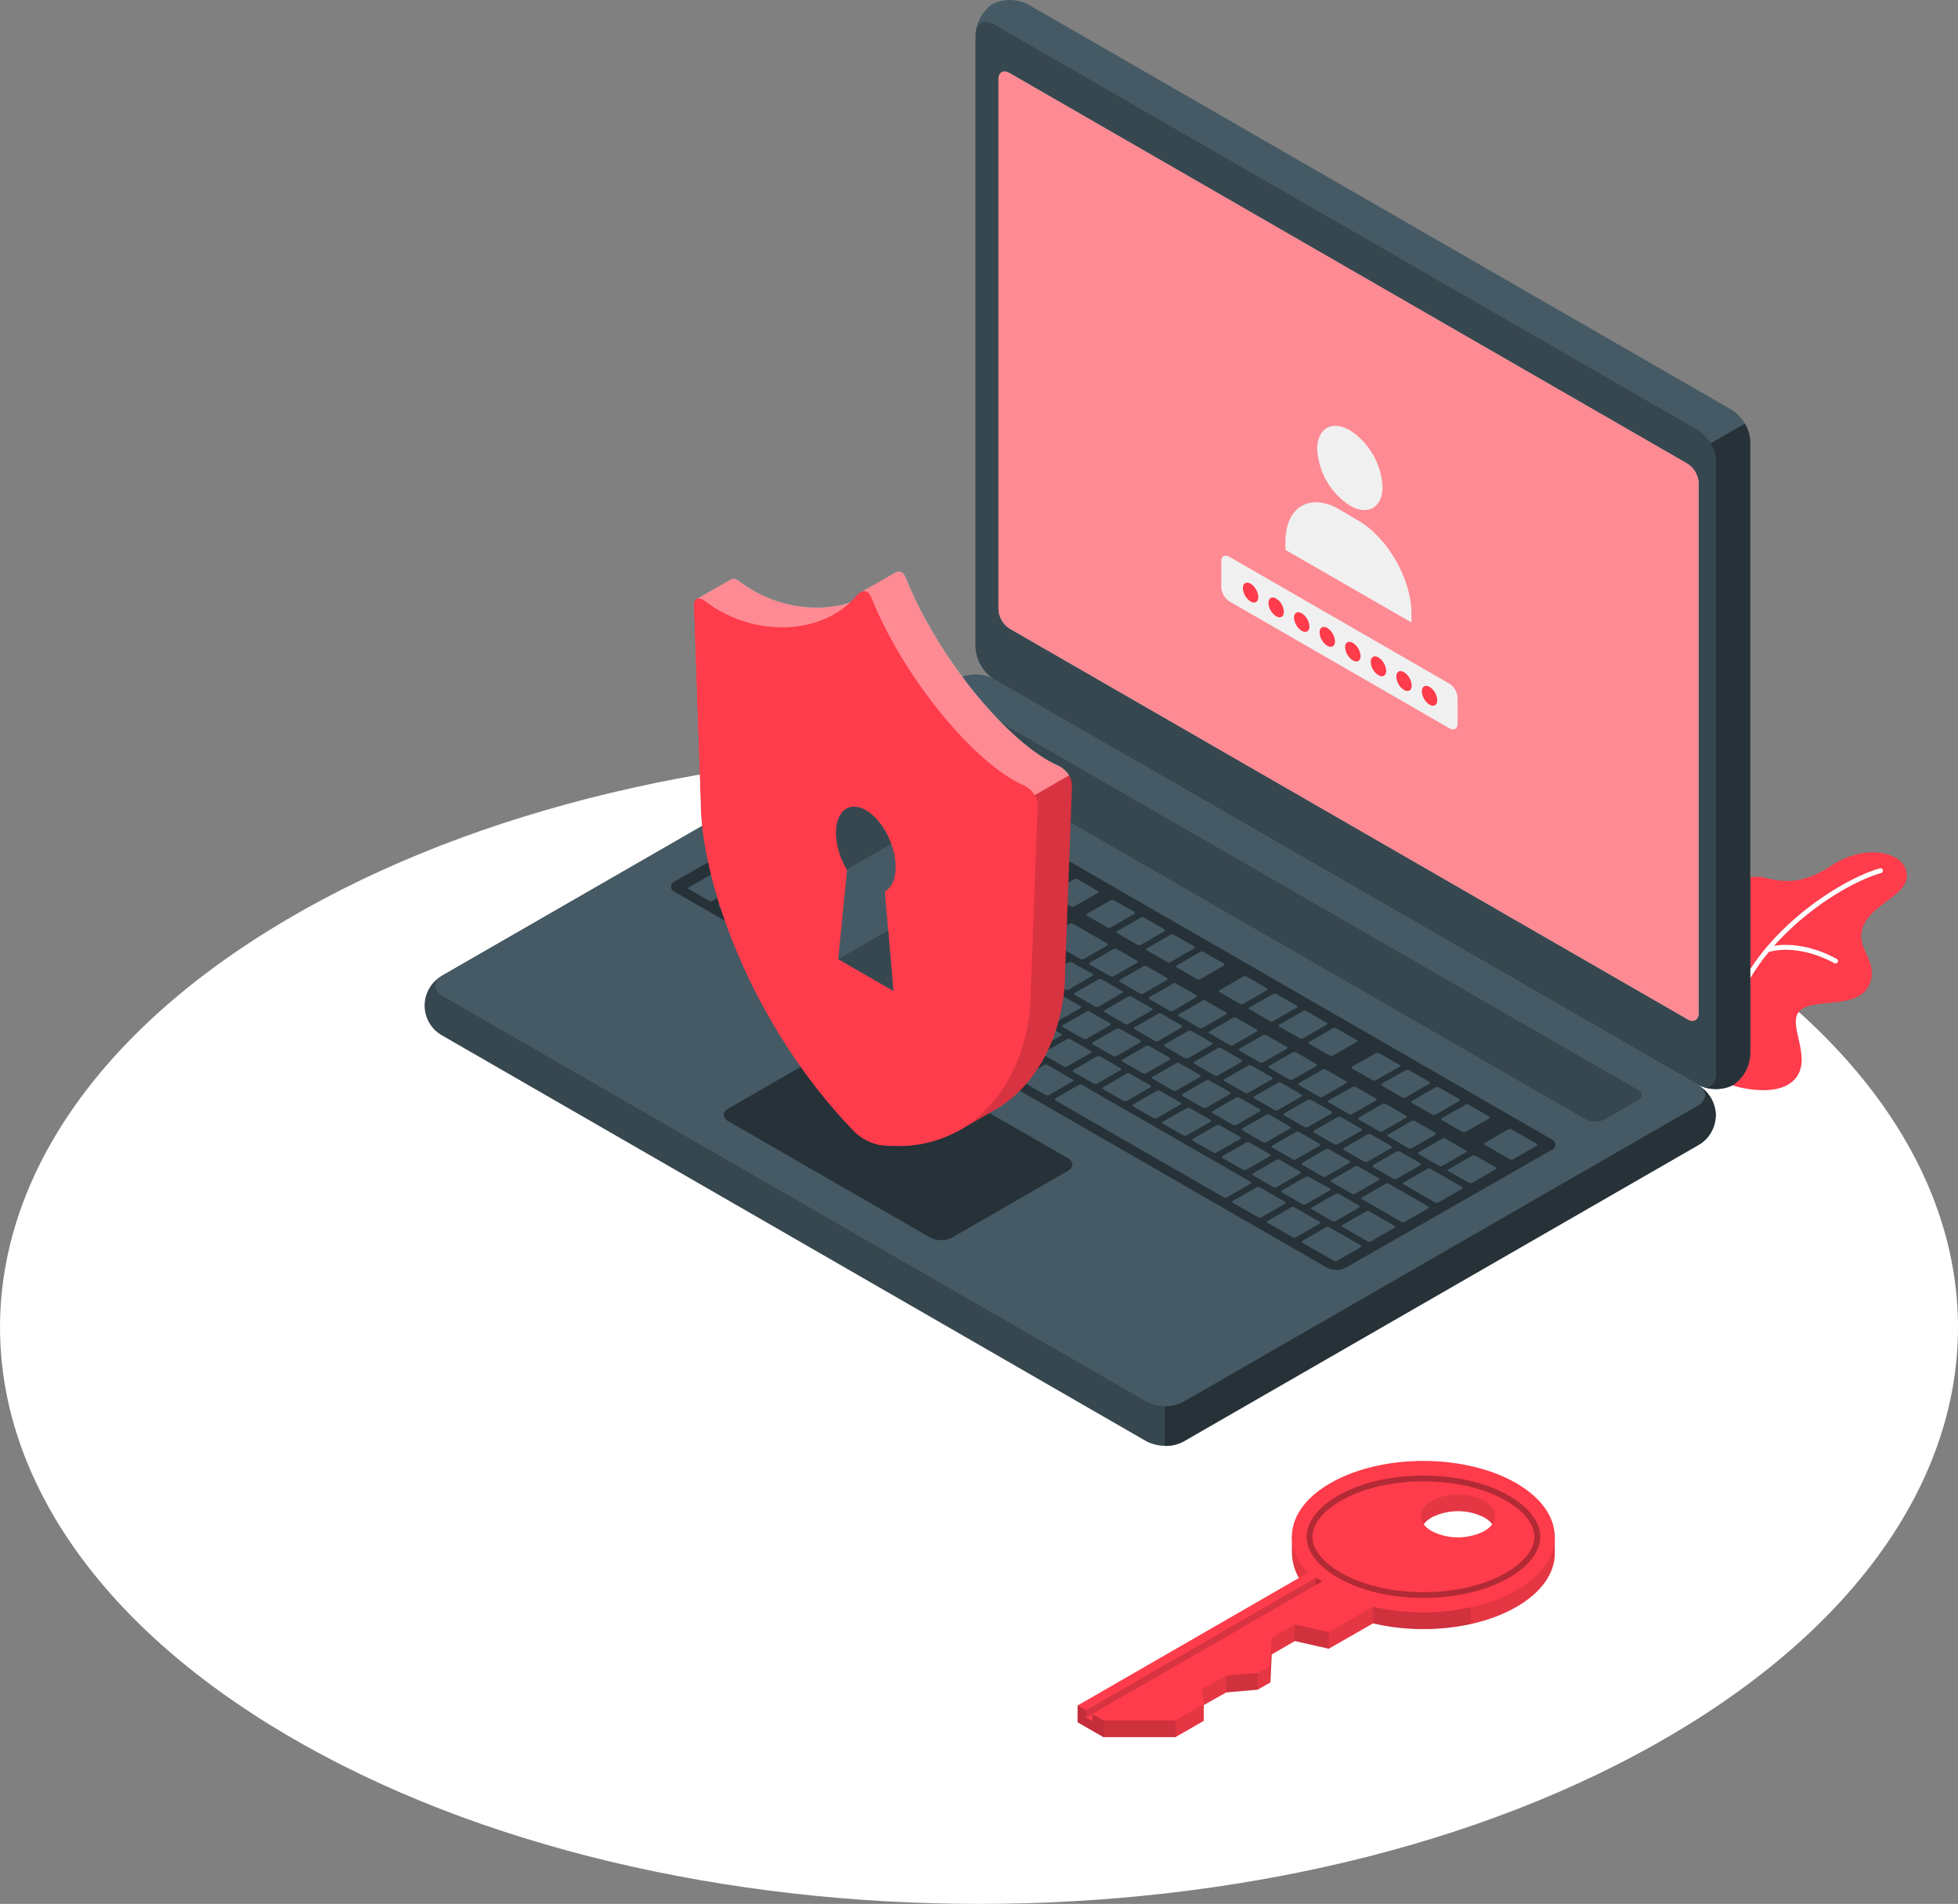 <svg width="217" height="211" viewBox="0 0 217 211" fill="none" xmlns="http://www.w3.org/2000/svg">
<rect x="0" y="0" width="217" height="211" fill="#808080" stroke="none"/>
<g clip-path="url(#clip0_9424_103823)">
<path d="M185.224 101.912C142.852 76.955 74.153 76.96 31.78 101.912C-10.592 126.864 -10.592 167.326 31.78 192.283C74.153 217.239 142.852 217.239 185.22 192.283C227.592 167.34 227.597 126.868 185.22 101.912H185.224Z" fill="white"/>
<path d="M191.269 101.888C191.18 97.421 193.937 97.018 195.22 97.201C196.502 97.383 198.94 98.616 202.979 95.93C207.019 93.244 211.735 94.552 211.302 97.393C211.039 99.094 208.071 100.126 206.864 101.963C204.947 104.884 208.357 106.14 207.207 109.032C206.056 111.924 201.274 110.56 199.569 111.924C197.864 113.288 200.894 117.024 199.062 119.424C197.23 121.824 192.331 120.432 192.063 120.287C192.063 120.287 191.359 106.355 191.269 101.888Z" fill="#FE3C4B"/>
<path d="M191.697 113.879C191.551 113.855 191.453 113.719 191.476 113.574C192.918 104.855 203.064 97.754 208.339 96.23C208.48 96.188 208.63 96.272 208.672 96.418C208.714 96.558 208.63 96.708 208.484 96.75C203.327 98.236 193.411 105.169 192.002 113.682C191.983 113.813 191.871 113.907 191.739 113.907L191.697 113.883V113.879Z" fill="white"/>
<path d="M203.28 106.744C203.28 106.721 199.522 104.527 195.976 105.516C195.835 105.554 195.689 105.474 195.647 105.333C195.61 105.188 195.694 105.043 195.835 105.001C199.597 103.941 203.411 106.187 203.571 106.285C203.656 106.332 203.712 106.426 203.707 106.524C203.703 106.669 203.58 106.782 203.435 106.777C203.383 106.777 203.327 106.768 203.28 106.744Z" fill="white"/>
<path d="M188.122 120.189L110.151 75.259C108.873 74.612 107.361 74.612 106.083 75.259L49.099 108.071C48.417 108.428 47.863 108.985 47.502 109.665C46.515 111.526 47.229 113.832 49.099 114.812L127.07 159.742C128.347 160.389 129.86 160.389 131.138 159.742L188.127 126.929C189.306 126.193 190.058 124.942 190.161 123.559C190.058 122.176 189.301 120.925 188.122 120.189Z" fill="#37474F"/>
<path d="M131.137 155.383L188.127 122.57C189.174 121.965 189.245 121.009 188.334 120.357C188.921 120.714 189.4 121.225 189.719 121.829C190.701 123.686 189.987 125.987 188.127 126.967L131.137 159.78C130.513 160.108 129.808 160.267 129.104 160.248V155.856C129.813 155.875 130.513 155.711 131.137 155.383Z" fill="#263238"/>
<path d="M188.122 120.189L110.151 75.258C108.949 74.476 108.192 73.172 108.117 71.743V3.877C108.169 2.489 108.878 1.21 110.029 0.431C111.278 -0.169 112.744 -0.141 113.97 0.506L191.941 45.432C193.144 46.215 193.895 47.518 193.975 48.947V116.818C193.928 118.201 193.219 119.481 192.068 120.259C190.819 120.864 189.353 120.84 188.122 120.189Z" fill="#455A64"/>
<path d="M190.161 119.017V51.141C190.133 50.438 189.931 49.749 189.564 49.144L193.378 46.951C193.745 47.555 193.952 48.24 193.975 48.948V116.818C193.923 118.201 193.214 119.481 192.068 120.259C190.903 120.822 189.546 120.84 188.367 120.311C189.377 120.756 190.161 120.217 190.161 119.017Z" fill="#263238"/>
<path d="M188.127 47.63L110.156 2.705C109.033 2.058 108.122 2.583 108.122 3.877V71.743C108.197 73.172 108.953 74.475 110.156 75.258L188.127 120.188C189.25 120.835 190.161 120.31 190.161 119.016V51.146C190.081 49.716 189.325 48.413 188.127 47.63Z" fill="#37474F"/>
<path d="M188.122 120.189L110.151 75.259C108.873 74.612 107.361 74.612 106.083 75.259L49.098 108.071C47.976 108.718 47.976 109.768 49.098 110.415L127.07 155.345C128.347 155.992 129.86 155.992 131.137 155.345L188.127 122.532C189.25 121.871 189.25 120.835 188.127 120.189H188.122Z" fill="#455A64"/>
<path d="M188.254 53.508V112.262C188.254 113.04 187.709 113.354 187.033 112.965L111.88 69.657C111.156 69.188 110.705 68.406 110.658 67.548V8.799C110.658 8.021 111.203 7.707 111.88 8.096L187.033 51.399C187.756 51.868 188.207 52.651 188.254 53.508Z" fill="white"/>
<path opacity="0.6" d="M188.254 53.508V112.262C188.254 113.04 187.709 113.354 187.033 112.965L111.88 69.657C111.156 69.188 110.705 68.406 110.658 67.548V8.799C110.658 8.021 111.203 7.707 111.88 8.096L187.033 51.399C187.756 51.868 188.207 52.651 188.254 53.508Z" fill="#FE3C4B"/>
<path d="M153.228 53.949C153.228 56.255 151.607 57.188 149.606 56.035C147.464 54.643 146.121 52.318 145.98 49.773C145.98 47.466 147.605 46.529 149.606 47.682C151.744 49.074 153.092 51.404 153.228 53.949Z" fill="#F0F0F0"/>
<path d="M142.462 60.943L156.427 68.986V67.965C156.427 64.153 153.759 59.527 150.471 57.652L148.418 56.443C145.13 54.549 142.462 56.232 142.462 60.019V60.943Z" fill="#F0F0F0"/>
<path d="M135.351 62.246V65.091C135.384 65.724 135.717 66.305 136.253 66.652L160.64 80.715C160.687 80.743 160.738 80.766 160.79 80.785L160.856 80.808C161.25 80.916 161.542 80.659 161.542 80.19V77.33C161.504 76.698 161.171 76.116 160.64 75.769L136.253 61.707C135.872 61.491 135.534 61.566 135.402 61.871C135.365 61.993 135.346 62.119 135.351 62.246Z" fill="#F0F0F0"/>
<path d="M159.292 77.602C159.292 78.151 158.907 78.371 158.437 78.099C157.93 77.771 157.61 77.223 157.577 76.618C157.577 76.074 157.967 75.849 158.437 76.126C158.944 76.454 159.259 77.002 159.292 77.602Z" fill="#FE3C4B"/>
<path d="M156.459 75.995C156.459 76.515 156.07 76.74 155.6 76.463C155.093 76.135 154.778 75.587 154.745 74.987C154.745 74.438 155.13 74.218 155.6 74.49C156.117 74.823 156.436 75.385 156.459 75.995Z" fill="#FE3C4B"/>
<path d="M153.627 74.34C153.627 74.884 153.237 75.104 152.768 74.832C152.26 74.504 151.941 73.951 151.913 73.351C151.913 72.807 152.298 72.587 152.768 72.859C153.275 73.187 153.594 73.735 153.627 74.34Z" fill="#FE3C4B"/>
<path d="M150.79 72.727C150.79 73.248 150.405 73.468 149.935 73.196C149.428 72.868 149.109 72.32 149.076 71.715C149.076 71.195 149.466 70.969 149.935 71.246C150.443 71.574 150.762 72.127 150.79 72.727Z" fill="#FE3C4B"/>
<path d="M147.958 71.073C147.958 71.621 147.573 71.841 147.103 71.57C146.596 71.242 146.276 70.688 146.243 70.088C146.243 69.54 146.633 69.32 147.103 69.591C147.605 69.924 147.925 70.473 147.958 71.073Z" fill="#FE3C4B"/>
<path d="M145.125 69.446C145.125 69.966 144.736 70.187 144.266 69.915C143.759 69.587 143.439 69.034 143.411 68.433C143.411 67.913 143.796 67.693 144.266 67.965C144.773 68.293 145.093 68.841 145.125 69.446Z" fill="#FE3C4B"/>
<path d="M142.288 67.81C142.288 68.354 141.903 68.574 141.433 68.302C140.926 67.974 140.607 67.421 140.579 66.821C140.579 66.277 140.964 66.057 141.433 66.329C141.941 66.657 142.26 67.21 142.288 67.81Z" fill="#FE3C4B"/>
<path d="M139.456 66.165C139.456 66.713 139.071 66.933 138.601 66.661C138.094 66.333 137.774 65.78 137.742 65.18C137.742 64.632 138.131 64.411 138.601 64.683C139.104 65.016 139.423 65.564 139.456 66.165Z" fill="#FE3C4B"/>
<path d="M181.899 121.164C182.007 121.487 181.833 121.839 181.509 121.947L177.817 124.075C177.178 124.398 176.422 124.398 175.783 124.075L103.397 82.36C103.213 82.299 103.073 82.154 103.007 81.971C102.899 81.648 103.073 81.296 103.397 81.188L107.098 79.056C107.737 78.732 108.493 78.732 109.132 79.056L181.509 120.775C181.692 120.836 181.833 120.981 181.899 121.164Z" fill="#37474F"/>
<path d="M172.354 126.658C172.462 126.981 172.289 127.328 171.969 127.436L149.123 140.505C148.479 140.823 147.728 140.823 147.084 140.505L74.791 98.851C74.608 98.79 74.467 98.645 74.402 98.462C74.293 98.139 74.467 97.787 74.791 97.679L97.563 84.554C98.202 84.231 98.958 84.231 99.597 84.554L171.974 126.273C172.152 126.334 172.293 126.479 172.354 126.658Z" fill="#263238"/>
<path d="M107.469 103.332L110.09 101.823C110.179 101.762 110.184 101.668 110.09 101.617L107.821 100.309C107.708 100.253 107.572 100.253 107.46 100.309L104.824 101.818C104.735 101.875 104.731 101.968 104.824 102.025L107.093 103.332C107.211 103.398 107.352 103.398 107.469 103.332ZM111.217 98.153L108.577 99.653C108.488 99.709 108.484 99.803 108.577 99.859L110.846 101.167C110.959 101.223 111.095 101.223 111.208 101.167L113.829 99.657C113.923 99.596 113.927 99.503 113.829 99.446L111.565 98.143C111.452 98.092 111.325 98.096 111.217 98.153ZM118.526 102.362L115.905 103.876C115.816 103.932 115.811 104.026 115.905 104.082L119.742 106.29C119.855 106.346 119.991 106.346 120.104 106.29L122.72 104.781C122.81 104.72 122.819 104.626 122.72 104.57L118.888 102.362C118.775 102.306 118.639 102.306 118.526 102.362ZM114.876 100.051C114.759 99.99 114.618 99.995 114.505 100.06L111.879 101.56C111.786 101.617 111.781 101.71 111.879 101.767L114.143 103.075C114.256 103.131 114.392 103.131 114.505 103.075L117.145 101.565C117.234 101.504 117.239 101.41 117.145 101.359L114.876 100.051ZM123.401 105.175L120.78 106.684C120.691 106.745 120.687 106.839 120.78 106.895L123.049 108.198C123.162 108.254 123.298 108.254 123.411 108.198L126.032 106.689C126.126 106.628 126.13 106.534 126.032 106.478L123.768 105.175C123.65 105.118 123.519 105.118 123.401 105.175ZM126.718 107.092L124.087 108.592C123.998 108.648 123.993 108.742 124.087 108.798L126.356 110.106C126.469 110.162 126.605 110.162 126.718 110.106L129.343 108.596C129.437 108.536 129.442 108.442 129.343 108.386L127.079 107.082C126.966 107.026 126.83 107.031 126.718 107.092ZM116.774 113.223C116.887 113.279 117.023 113.279 117.136 113.223L119.752 111.714C119.841 111.653 119.85 111.559 119.752 111.507L117.488 110.2C117.375 110.143 117.239 110.143 117.126 110.2L114.505 111.709C114.416 111.765 114.411 111.859 114.505 111.915L116.774 113.223ZM120.085 115.131C120.193 115.178 120.311 115.178 120.419 115.131L123.04 113.621C123.134 113.561 123.138 113.471 123.04 113.415L120.776 112.107C120.663 112.051 120.527 112.051 120.414 112.107L117.793 113.617C117.704 113.678 117.699 113.767 117.793 113.823L120.062 115.131H120.085ZM123.397 117.039C123.514 117.095 123.655 117.09 123.768 117.025L126.389 115.515C126.483 115.459 126.487 115.365 126.389 115.309L124.087 114.015C123.974 113.959 123.838 113.959 123.726 114.015L121.105 115.525C121.015 115.586 121.011 115.679 121.105 115.731L123.373 117.039H123.397ZM126.718 118.947C126.816 118.989 126.924 118.989 127.023 118.947L129.644 117.437C129.733 117.381 129.738 117.287 129.644 117.231L127.375 115.923C127.262 115.867 127.126 115.867 127.013 115.923L124.392 117.432C124.303 117.493 124.299 117.587 124.392 117.639L126.661 118.947H126.718ZM110.405 105.24C110.513 105.287 110.639 105.287 110.747 105.231L113.378 103.731C113.467 103.67 113.472 103.581 113.378 103.525L111.109 102.217C110.996 102.16 110.86 102.16 110.747 102.217L108.094 103.726C108 103.787 107.995 103.876 108.094 103.932L110.358 105.24H110.405ZM113.458 111.315C113.58 111.381 113.73 111.381 113.852 111.315L116.473 109.806C116.562 109.745 116.572 109.651 116.473 109.595L114.383 108.39C114.275 108.339 114.28 108.245 114.383 108.184L117.756 106.243C117.849 106.182 117.854 106.089 117.756 106.032L115.144 104.528C115.031 104.471 114.895 104.471 114.782 104.528L108.399 108.193C108.31 108.25 108.305 108.343 108.399 108.4L113.411 111.334L113.458 111.315ZM130.391 108.99C130.269 108.925 130.123 108.929 130.005 109L127.38 110.514C127.286 110.57 127.281 110.664 127.38 110.72L129.644 112.028C129.757 112.084 129.893 112.084 130.005 112.028L132.589 110.504C132.678 110.443 132.683 110.35 132.589 110.298L130.32 108.99H130.391ZM133.702 110.898C133.571 110.814 133.406 110.814 133.275 110.898L130.654 112.407C130.56 112.464 130.555 112.557 130.654 112.614L132.918 113.921C133.03 113.978 133.167 113.978 133.279 113.921L135.9 112.412C135.99 112.351 135.994 112.262 135.9 112.206L133.632 110.898H133.702ZM152.8 130.787C152.894 130.726 152.899 130.633 152.8 130.581L150.536 129.273C150.424 129.217 150.287 129.217 150.175 129.273L147.554 130.783C147.465 130.839 147.46 130.933 147.554 130.989L149.822 132.297C149.935 132.353 150.071 132.353 150.184 132.297L152.8 130.787ZM160.198 126.165C160.081 126.114 159.949 126.123 159.841 126.189L157.22 127.698C157.126 127.754 157.122 127.848 157.22 127.904L159.484 129.212C159.597 129.268 159.733 129.268 159.846 129.212L162.467 127.703C162.556 127.642 162.561 127.548 162.467 127.497L160.128 126.165H160.198ZM157.418 129.133C157.507 129.072 157.512 128.983 157.418 128.926L155.154 127.618C155.041 127.562 154.905 127.562 154.792 127.618L152.171 129.128C152.082 129.184 152.072 129.278 152.171 129.334L154.435 130.642C154.548 130.698 154.684 130.698 154.797 130.642L157.418 129.133ZM144.407 133.459C144.524 133.506 144.656 133.497 144.764 133.431L147.385 131.922C147.479 131.861 147.483 131.767 147.385 131.715L145.05 130.431C144.937 130.375 144.801 130.375 144.689 130.431L142.068 131.94C141.978 131.997 141.974 132.09 142.068 132.147L144.336 133.454H144.407V133.459ZM150.63 133.82C150.72 133.759 150.724 133.665 150.63 133.614L148.362 132.306C148.249 132.25 148.113 132.25 148 132.306L145.379 133.815C145.29 133.872 145.285 133.965 145.379 134.022L147.648 135.329C147.76 135.386 147.897 135.386 148.009 135.329L150.63 133.82ZM156.887 124.257C156.76 124.168 156.596 124.154 156.459 124.225L153.838 125.739C153.744 125.795 153.74 125.889 153.838 125.945L156.102 127.253C156.215 127.309 156.351 127.309 156.464 127.253L159.085 125.743C159.174 125.683 159.179 125.589 159.085 125.533L156.816 124.229L156.887 124.257ZM139.982 114.714L137.361 116.223C137.272 116.284 137.262 116.378 137.361 116.429L139.625 117.737C139.738 117.793 139.874 117.793 139.987 117.737L142.608 116.228C142.697 116.172 142.702 116.078 142.608 116.022L140.339 114.714C140.226 114.657 140.095 114.657 139.982 114.714ZM153.214 122.34L150.588 123.859C150.499 123.92 150.494 124.014 150.588 124.07L152.857 125.373C152.969 125.429 153.106 125.429 153.218 125.373L155.839 123.864C155.933 123.803 155.938 123.709 155.839 123.653L153.575 122.34C153.463 122.284 153.326 122.284 153.214 122.34ZM137.014 112.806C136.901 112.745 136.769 112.745 136.657 112.796L134.036 114.306C133.946 114.367 133.937 114.456 134.036 114.512L136.3 115.82C136.412 115.876 136.549 115.876 136.661 115.82L139.282 114.311C139.371 114.254 139.376 114.161 139.282 114.104L137.014 112.796V112.806ZM143.265 116.622L140.644 118.131C140.555 118.192 140.55 118.286 140.644 118.342L142.908 119.645C143.021 119.701 143.157 119.701 143.27 119.645L145.891 118.136C145.98 118.079 145.99 117.986 145.891 117.929L143.627 116.622C143.514 116.565 143.378 116.565 143.265 116.622ZM146.953 118.534C146.835 118.468 146.694 118.468 146.577 118.534L143.956 120.043C143.867 120.104 143.862 120.198 143.956 120.254L146.224 121.557C146.337 121.614 146.473 121.614 146.586 121.557L149.202 120.043C149.292 119.987 149.301 119.893 149.202 119.837L146.938 118.534H146.953ZM150.264 120.465C150.151 120.409 150.015 120.409 149.902 120.465L147.239 121.951C147.15 122.012 147.145 122.106 147.239 122.162L149.508 123.465C149.62 123.522 149.757 123.522 149.869 123.465L152.49 121.956C152.584 121.895 152.589 121.801 152.49 121.745L150.226 120.442L150.264 120.465ZM133.331 122.762C133.444 122.814 133.571 122.814 133.683 122.762L136.304 121.253C136.394 121.192 136.398 121.098 136.304 121.042L134.036 119.739C133.923 119.682 133.787 119.682 133.674 119.739L131.053 121.248C130.964 121.309 130.954 121.403 131.053 121.459L133.317 122.762H133.331ZM104.242 93.924C104.134 93.873 104.003 93.873 103.894 93.924L101.274 95.434C101.18 95.49 101.175 95.584 101.274 95.64L103.537 96.948C103.65 97.004 103.786 97.004 103.899 96.948L106.52 95.439C106.609 95.378 106.614 95.284 106.52 95.232L104.228 93.924H104.242ZM108.253 96.235C108.136 96.174 107.99 96.174 107.873 96.235L105.252 97.745C105.163 97.806 105.158 97.9 105.252 97.956L107.521 99.259C107.633 99.315 107.77 99.315 107.882 99.259L110.503 97.749C110.597 97.689 110.602 97.595 110.503 97.539L108.239 96.235H108.253ZM100.931 92.017C100.813 91.956 100.677 91.956 100.56 92.012L97.939 93.526C97.845 93.582 97.84 93.676 97.939 93.732L100.203 95.04C100.315 95.096 100.452 95.096 100.564 95.04L103.185 93.531C103.274 93.47 103.279 93.376 103.185 93.32L100.917 92.017H100.931ZM118.46 109.651L121.081 108.142C121.17 108.081 121.175 107.987 121.081 107.931L118.789 106.656C118.676 106.6 118.54 106.6 118.427 106.656L115.806 108.17C115.717 108.226 115.712 108.32 115.806 108.376L118.075 109.684C118.202 109.74 118.347 109.726 118.46 109.651ZM94.632 91.609C94.543 91.67 94.538 91.763 94.632 91.82L96.9 93.123C97.013 93.179 97.15 93.179 97.262 93.123L99.883 91.614C99.977 91.553 99.982 91.459 99.883 91.403L97.619 90.137C97.507 90.081 97.37 90.081 97.257 90.137L94.632 91.609ZM130.372 120.859L132.993 119.345C133.082 119.289 133.087 119.195 132.993 119.139L130.724 117.831C130.611 117.775 130.475 117.775 130.362 117.831L127.741 119.34C127.648 119.401 127.643 119.495 127.741 119.551L130.005 120.854C130.118 120.915 130.254 120.915 130.372 120.859ZM89.404 97.454C89.517 97.51 89.644 97.51 89.756 97.454L92.377 95.945C92.466 95.884 92.471 95.79 92.377 95.739L90.109 94.431C89.996 94.374 89.86 94.374 89.747 94.431L87.126 95.94C87.032 95.996 87.027 96.09 87.126 96.146L89.39 97.454H89.404ZM96.459 97.206C96.581 97.271 96.731 97.271 96.854 97.196L99.475 95.687C99.564 95.626 99.569 95.532 99.475 95.481L97.154 94.182C97.041 94.126 96.905 94.126 96.793 94.182L94.171 95.692C94.078 95.748 94.073 95.842 94.171 95.898L96.436 97.206H96.459ZM90.87 93.779C90.78 93.835 90.776 93.929 90.87 93.985L93.138 95.293C93.251 95.35 93.387 95.35 93.5 95.293L96.121 93.784C96.21 93.723 96.215 93.629 96.121 93.573L93.852 92.27C93.739 92.213 93.603 92.213 93.49 92.27L90.87 93.779ZM92.819 91.871C92.899 91.81 92.927 91.717 92.791 91.656L90.527 90.353C90.414 90.296 90.278 90.296 90.165 90.353L83.8 94.023C83.711 94.079 83.707 94.173 83.8 94.229L86.069 95.537C86.182 95.593 86.318 95.593 86.431 95.537L92.795 91.871H92.819ZM100.498 96.09C100.386 96.034 100.25 96.034 100.137 96.09L97.516 97.59C97.422 97.651 97.417 97.74 97.516 97.796L99.78 99.104C99.893 99.16 100.029 99.16 100.142 99.104L102.762 97.595C102.852 97.534 102.856 97.445 102.762 97.389L100.475 96.09H100.498ZM125.426 110.443C125.304 110.378 125.158 110.382 125.041 110.453L122.424 111.962C122.335 112.023 122.326 112.112 122.424 112.168L124.688 113.476C124.801 113.532 124.937 113.532 125.05 113.476L127.671 111.967C127.76 111.906 127.765 111.817 127.671 111.761L125.402 110.453L125.426 110.443ZM95.717 97.843C95.806 97.782 95.811 97.693 95.717 97.637L93.434 96.348C93.321 96.292 93.185 96.292 93.072 96.348L90.451 97.857C90.358 97.918 90.353 98.007 90.451 98.064L92.715 99.371C92.828 99.428 92.964 99.428 93.077 99.371L95.717 97.843ZM121.743 108.536L119.122 110.045C119.028 110.101 119.024 110.195 119.122 110.251L121.386 111.559C121.499 111.615 121.635 111.615 121.748 111.559L124.369 110.05C124.458 109.989 124.463 109.895 124.369 109.843L122.114 108.536C121.997 108.475 121.861 108.475 121.743 108.536ZM149.559 128.879C149.653 128.818 149.658 128.725 149.559 128.673L147.295 127.365C147.183 127.309 147.046 127.309 146.934 127.365L144.313 128.875C144.224 128.931 144.219 129.025 144.313 129.081L146.581 130.389C146.694 130.445 146.83 130.445 146.943 130.389L149.559 128.879ZM151.922 125.711C151.809 125.654 151.673 125.659 151.56 125.72L148.944 127.229C148.855 127.286 148.845 127.379 148.944 127.436L151.208 128.743C151.321 128.8 151.457 128.8 151.57 128.743L154.191 127.234C154.28 127.173 154.285 127.079 154.191 127.028L151.922 125.701V125.711ZM143.27 128.49C143.383 128.542 143.514 128.537 143.627 128.481L146.253 126.976C146.342 126.915 146.351 126.822 146.253 126.765L143.989 125.462C143.876 125.406 143.74 125.406 143.627 125.462L141.001 126.967C140.912 127.023 140.907 127.117 141.001 127.173L143.27 128.481V128.49ZM139.954 126.559C140.071 126.634 140.222 126.639 140.344 126.578L142.965 125.068C143.054 125.008 143.063 124.914 142.965 124.858L140.701 123.554C140.588 123.498 140.452 123.498 140.339 123.554L137.69 125.054C137.601 125.115 137.596 125.209 137.69 125.265L139.954 126.568V126.559ZM136.642 124.684C136.755 124.74 136.891 124.74 137.004 124.684L139.625 123.151C139.714 123.09 139.719 122.997 139.625 122.94L137.356 121.637C137.244 121.581 137.112 121.581 136.999 121.637L134.378 123.147C134.289 123.207 134.28 123.301 134.378 123.358L136.642 124.661V124.684ZM148.611 123.803C148.498 123.742 148.366 123.737 148.254 123.789L145.633 125.303C145.539 125.359 145.534 125.453 145.633 125.509L147.897 126.817C148.009 126.873 148.146 126.873 148.258 126.817L150.879 125.308C150.969 125.247 150.973 125.153 150.879 125.097L148.611 123.793V123.803ZM145.299 121.895C145.186 121.839 145.055 121.834 144.942 121.886L142.321 123.395C142.227 123.456 142.223 123.55 142.321 123.606L144.585 124.909C144.698 124.965 144.834 124.965 144.947 124.909L147.568 123.4C147.657 123.339 147.662 123.245 147.568 123.189L145.299 121.886V121.895ZM132.053 114.259C131.941 114.198 131.809 114.198 131.692 114.25L129.071 115.759C128.982 115.82 128.977 115.914 129.071 115.965L131.339 117.273C131.452 117.329 131.584 117.329 131.696 117.273L134.317 115.764C134.407 115.707 134.416 115.614 134.317 115.557L132.053 114.25V114.259ZM135.365 116.167C135.247 116.101 135.102 116.101 134.98 116.162L132.359 117.672C132.269 117.732 132.265 117.826 132.359 117.882L134.627 119.186C134.74 119.242 134.876 119.242 134.989 119.186L137.605 117.672C137.695 117.615 137.704 117.522 137.605 117.465L135.341 116.157L135.365 116.167ZM128.737 112.351C128.62 112.281 128.474 112.276 128.357 112.342L125.736 113.851C125.647 113.912 125.637 114.006 125.736 114.057L128 115.365C128.113 115.422 128.249 115.422 128.362 115.365L130.982 113.856C131.072 113.8 131.076 113.706 130.982 113.65L128.714 112.342L128.737 112.351ZM141.626 119.997L139 121.506C138.911 121.567 138.906 121.661 139 121.717L141.269 123.02C141.382 123.076 141.518 123.076 141.631 123.02L144.252 121.511C144.346 121.45 144.35 121.356 144.252 121.3L141.988 119.997C141.875 119.94 141.739 119.94 141.626 119.997ZM138.676 118.079C138.568 118.028 138.441 118.032 138.333 118.089L135.712 119.598C135.623 119.659 135.618 119.753 135.712 119.809L137.981 121.112C138.094 121.168 138.23 121.168 138.343 121.112L140.964 119.603C141.058 119.542 141.062 119.448 140.964 119.392L138.7 118.089L138.676 118.079ZM141.095 131.551C141.213 131.617 141.358 131.622 141.48 131.561L144.097 130.051C144.191 129.99 144.195 129.897 144.097 129.84L141.833 128.533C141.72 128.476 141.584 128.476 141.471 128.533L138.85 130.047C138.761 130.103 138.756 130.197 138.85 130.253L141.119 131.561L141.095 131.551ZM160.532 129.779L162.796 131.087C162.908 131.143 163.045 131.143 163.157 131.087L165.778 129.578C165.868 129.517 165.872 129.423 165.778 129.372L163.514 128.083C163.402 128.026 163.265 128.026 163.153 128.083L160.536 129.592C160.428 129.648 160.419 129.742 160.532 129.779ZM155.567 131.045C155.464 131.106 155.459 131.195 155.567 131.251L159.052 133.262C159.165 133.319 159.301 133.319 159.414 133.262L162.035 131.753C162.124 131.692 162.129 131.603 162.035 131.547L158.55 129.536C158.437 129.479 158.301 129.479 158.188 129.536L155.572 131.045H155.567ZM164.548 126.672C164.444 126.733 164.44 126.826 164.552 126.873L167.342 128.481C167.455 128.537 167.591 128.537 167.704 128.481L170.32 126.972C170.41 126.911 170.419 126.817 170.32 126.761L167.53 125.153C167.418 125.097 167.281 125.097 167.169 125.153L164.552 126.672H164.548ZM165.046 123.953C165.135 123.892 165.14 123.803 165.046 123.747L162.777 122.425C162.664 122.368 162.528 122.368 162.415 122.425L159.79 123.925C159.7 123.986 159.691 124.075 159.79 124.131L162.054 125.439C162.166 125.495 162.303 125.495 162.415 125.439L165.046 123.953ZM150.95 132.7C150.846 132.761 150.842 132.85 150.959 132.906L155.313 135.419C155.426 135.475 155.562 135.475 155.675 135.419L158.296 133.909C158.385 133.853 158.39 133.759 158.296 133.703L153.937 131.19C153.824 131.134 153.688 131.134 153.575 131.19L150.954 132.7H150.95ZM148.794 135.761C148.672 135.822 148.667 135.934 148.784 135.972L151.57 137.579C151.682 137.636 151.819 137.636 151.931 137.579L154.552 136.065C154.642 136.009 154.646 135.915 154.552 135.859L151.762 134.251C151.65 134.195 151.513 134.195 151.401 134.251L148.78 135.761H148.794ZM140.41 109.74C140.499 109.684 140.508 109.59 140.41 109.534L138.146 108.226C138.033 108.17 137.897 108.17 137.784 108.226L135.163 109.736C135.074 109.796 135.069 109.89 135.163 109.942L137.432 111.25C137.544 111.306 137.68 111.306 137.793 111.25L140.41 109.74ZM147.032 113.561C147.126 113.504 147.131 113.411 147.032 113.354L144.768 112.046C144.656 111.99 144.519 111.99 144.407 112.046L141.786 113.556C141.696 113.617 141.692 113.711 141.786 113.767L144.054 115.07C144.167 115.126 144.303 115.126 144.416 115.07L147.032 113.561ZM161.73 122.022C161.819 121.961 161.823 121.867 161.73 121.815L159.461 120.507C159.348 120.451 159.212 120.451 159.099 120.507L156.478 122.017C156.384 122.073 156.38 122.167 156.478 122.223L158.742 123.531C158.855 123.587 158.991 123.587 159.104 123.531L161.73 122.022ZM143.73 111.667C143.824 111.611 143.829 111.517 143.73 111.461L141.466 110.153C141.354 110.096 141.217 110.096 141.105 110.153L138.474 111.643C138.385 111.704 138.38 111.798 138.474 111.85L140.743 113.157C140.856 113.214 140.992 113.214 141.105 113.157L143.73 111.667ZM150.349 115.468C150.438 115.407 150.442 115.314 150.349 115.257L148.08 113.954C147.967 113.898 147.831 113.898 147.718 113.954L145.097 115.464C145.008 115.525 145.003 115.618 145.097 115.675L147.366 116.978C147.479 117.034 147.615 117.034 147.728 116.978L150.349 115.468ZM144.341 137.514C144.252 137.575 144.247 137.669 144.341 137.725L147.826 139.731C147.939 139.787 148.075 139.787 148.188 139.731L150.809 138.222C150.898 138.161 150.903 138.067 150.809 138.011L147.324 136.004C147.211 135.948 147.075 135.948 146.962 136.004L144.341 137.514ZM155.107 118.229C155.201 118.168 155.205 118.075 155.107 118.018L152.843 116.715C152.73 116.659 152.594 116.659 152.481 116.715L149.846 118.201C149.757 118.262 149.752 118.356 149.846 118.412L152.115 119.715C152.227 119.772 152.364 119.772 152.476 119.715L155.107 118.229ZM158.423 120.104C158.512 120.043 158.517 119.95 158.423 119.893L156.154 118.59C156.041 118.534 155.905 118.534 155.792 118.59L153.139 120.109C153.045 120.165 153.04 120.259 153.139 120.315L155.403 121.623C155.515 121.679 155.651 121.679 155.764 121.623L158.423 120.104ZM82.955 102.165C82.861 102.226 82.856 102.32 82.955 102.371L88.53 105.587C88.643 105.643 88.779 105.643 88.892 105.587L91.513 104.078C91.602 104.017 91.607 103.923 91.513 103.867L85.933 100.651C85.82 100.595 85.684 100.595 85.571 100.651L82.955 102.165ZM90.268 106.379C90.179 106.44 90.174 106.534 90.268 106.586L92.537 107.893C92.65 107.95 92.786 107.95 92.899 107.893L95.52 106.384C95.614 106.328 95.618 106.234 95.52 106.178L93.256 104.87C93.143 104.814 93.007 104.814 92.894 104.87L90.268 106.379ZM137.784 129.639C137.887 129.69 138.014 129.69 138.117 129.639L140.738 128.129C140.828 128.068 140.837 127.975 140.738 127.918L138.474 126.615C138.362 126.559 138.225 126.559 138.113 126.615L135.492 128.125C135.402 128.186 135.398 128.279 135.492 128.336L137.76 129.639H137.784ZM96.9 110.195C96.807 110.256 96.802 110.35 96.9 110.406L99.165 111.709C99.277 111.765 99.413 111.765 99.526 111.709L102.147 110.2C102.236 110.139 102.241 110.045 102.147 109.989L99.879 108.686C99.766 108.629 99.629 108.629 99.517 108.686L96.9 110.195ZM79.667 100.243C79.573 100.304 79.568 100.398 79.667 100.45L81.931 101.757C82.044 101.814 82.18 101.814 82.293 101.757L84.914 100.248C85.003 100.192 85.007 100.098 84.914 100.042L82.621 98.743C82.509 98.687 82.373 98.687 82.26 98.743L79.667 100.243ZM76.351 98.345C76.248 98.406 76.243 98.495 76.337 98.532L78.605 99.84C78.718 99.896 78.854 99.896 78.967 99.84L85.341 96.198C85.435 96.137 85.44 96.043 85.341 95.992L83.077 94.684C82.964 94.628 82.828 94.628 82.715 94.684L76.327 98.345H76.351ZM109.277 117.325C109.183 117.381 109.179 117.475 109.277 117.531L112.063 119.139C112.175 119.195 112.312 119.195 112.424 119.139L115.045 117.629C115.135 117.568 115.144 117.475 115.045 117.423L112.255 115.815C112.143 115.759 112.006 115.759 111.894 115.815L109.277 117.325ZM100.907 112.506C100.818 112.567 100.813 112.661 100.907 112.712L104.392 114.723C104.505 114.779 104.641 114.779 104.754 114.723L107.375 113.214C107.464 113.157 107.474 113.064 107.375 113.007L103.89 110.996C103.777 110.94 103.641 110.94 103.528 110.996L100.907 112.506ZM116.971 121.74C116.877 121.801 116.872 121.895 116.971 121.951L135.623 132.695C135.736 132.751 135.872 132.751 135.985 132.695L138.601 131.186C138.69 131.125 138.7 131.031 138.601 130.975L119.926 120.236C119.813 120.179 119.677 120.179 119.564 120.236L116.971 121.74ZM136.642 133.094C136.553 133.15 136.549 133.244 136.642 133.3L139.433 134.908C139.545 134.964 139.681 134.964 139.794 134.908L142.415 133.398C142.504 133.337 142.509 133.244 142.415 133.192L139.625 131.584C139.512 131.528 139.376 131.528 139.263 131.584L136.642 133.094ZM113.105 119.542C113.016 119.603 113.011 119.692 113.105 119.748L115.895 121.356C116.008 121.412 116.144 121.412 116.257 121.356L118.878 119.842C118.972 119.786 118.977 119.692 118.878 119.636L116.093 118.028C115.98 117.972 115.844 117.972 115.731 118.028L113.105 119.542ZM140.48 135.311C140.386 135.372 140.381 135.461 140.48 135.517L143.27 137.125C143.383 137.181 143.514 137.181 143.627 137.125L146.248 135.611C146.337 135.554 146.347 135.461 146.248 135.404L143.458 133.797C143.345 133.74 143.209 133.74 143.096 133.797L140.48 135.311ZM105.445 115.112C105.355 115.173 105.351 115.267 105.445 115.323L108.235 116.926C108.347 116.982 108.484 116.982 108.596 116.926L111.217 115.417C111.306 115.356 111.311 115.262 111.217 115.206L108.422 113.607C108.31 113.551 108.174 113.551 108.061 113.607L105.445 115.112ZM93.589 108.292C93.495 108.353 93.49 108.446 93.589 108.503L95.853 109.806C95.966 109.862 96.102 109.862 96.215 109.806L98.836 108.292C98.925 108.236 98.93 108.142 98.836 108.086L96.567 106.778C96.454 106.721 96.318 106.721 96.205 106.778L93.589 108.292ZM88.972 101.518C89.089 101.575 89.225 101.57 89.338 101.509L91.959 99.999C92.049 99.943 92.053 99.85 91.959 99.793L89.667 98.495C89.554 98.439 89.418 98.439 89.305 98.495L86.684 100.004C86.591 100.065 86.586 100.159 86.684 100.21L88.948 101.518H88.972ZM103.782 101.425C103.89 101.471 104.007 101.471 104.115 101.425L106.736 99.915C106.83 99.854 106.835 99.76 106.736 99.704L104.472 98.401C104.359 98.345 104.223 98.345 104.111 98.401L101.49 99.91C101.4 99.967 101.396 100.06 101.49 100.117L103.758 101.425H103.782ZM111.283 114.372C111.396 114.428 111.523 114.428 111.635 114.372L114.256 112.862C114.345 112.801 114.355 112.707 114.256 112.651L107.633 108.836C107.521 108.779 107.384 108.779 107.272 108.836L104.651 110.345C104.561 110.406 104.557 110.5 104.651 110.551L111.274 114.372H111.283ZM95.28 101.921C95.369 101.865 95.374 101.771 95.28 101.715L92.988 100.393C92.875 100.337 92.739 100.337 92.626 100.393L90.01 101.903C89.921 101.964 89.911 102.057 90.01 102.114L92.274 103.417C92.387 103.473 92.523 103.473 92.636 103.417L95.28 101.921ZM96.027 101.27C96.14 101.321 96.271 101.321 96.384 101.26L99.005 99.751C99.094 99.695 99.099 99.601 99.005 99.545L96.731 98.246C96.619 98.19 96.483 98.19 96.37 98.246L93.754 99.756C93.66 99.817 93.655 99.91 93.754 99.962L96.017 101.27H96.027ZM114.599 116.284C114.721 116.35 114.862 116.35 114.984 116.284L117.601 114.775C117.69 114.714 117.699 114.62 117.601 114.568L115.337 113.261C115.224 113.204 115.088 113.204 114.975 113.261L112.321 114.756C112.232 114.812 112.227 114.906 112.321 114.962L114.59 116.27L114.599 116.284ZM102.603 106.14C102.692 106.084 102.697 105.99 102.603 105.934L100.301 104.612C100.188 104.556 100.052 104.556 99.939 104.612L97.319 106.121C97.225 106.182 97.22 106.276 97.319 106.328L99.583 107.636C99.695 107.692 99.832 107.692 99.944 107.636L102.603 106.14ZM131.156 125.823C131.274 125.889 131.415 125.889 131.532 125.833L134.153 124.323C134.242 124.262 134.247 124.168 134.153 124.112L131.884 122.809C131.772 122.753 131.635 122.753 131.523 122.809L128.869 124.309C128.78 124.37 128.77 124.464 128.869 124.52L131.133 125.823H131.156ZM128.211 123.915L130.832 122.406C130.921 122.35 130.926 122.256 130.832 122.2L128.563 120.892C128.451 120.836 128.315 120.836 128.202 120.892L125.581 122.401C125.487 122.462 125.482 122.556 125.581 122.612L127.845 123.915C127.958 123.976 128.098 123.976 128.211 123.915ZM134.829 127.731L137.45 126.222C137.54 126.161 137.544 126.067 137.45 126.011L135.186 124.708C135.074 124.651 134.937 124.651 134.825 124.708L132.204 126.217C132.114 126.278 132.105 126.372 132.204 126.428L134.468 127.731C134.58 127.787 134.717 127.787 134.829 127.731ZM121.579 120.1L124.2 118.59C124.294 118.529 124.299 118.44 124.2 118.384L121.936 117.076C121.823 117.02 121.687 117.02 121.574 117.076L118.953 118.586C118.864 118.647 118.859 118.736 118.953 118.792L121.222 120.1C121.335 120.156 121.466 120.156 121.579 120.1ZM124.533 122.007C124.641 122.059 124.768 122.059 124.876 122.007L127.497 120.498C127.586 120.442 127.591 120.348 127.497 120.292L125.229 118.984C125.116 118.928 124.98 118.928 124.867 118.984L122.246 120.493C122.152 120.554 122.147 120.648 122.246 120.7L124.51 122.007H124.533ZM117.911 118.192C118.023 118.248 118.155 118.248 118.268 118.192L120.888 116.682C120.982 116.622 120.987 116.528 120.888 116.476L118.624 115.168C118.512 115.112 118.376 115.112 118.263 115.168L115.618 116.678C115.529 116.734 115.524 116.828 115.618 116.884L117.887 118.192H117.911ZM103.458 89.556C103.547 89.495 103.552 89.401 103.458 89.345L101.194 88.042C101.081 87.985 100.945 87.985 100.832 88.042L100.132 88.445C100.043 88.506 100.038 88.595 100.132 88.651L102.401 89.959C102.514 90.015 102.65 90.015 102.762 89.959L103.458 89.556ZM121.678 98.95C121.767 98.889 121.772 98.795 121.678 98.739L119.409 97.435C119.296 97.379 119.16 97.379 119.047 97.435L116.431 98.945C116.337 99.006 116.332 99.1 116.431 99.156L118.695 100.459C118.808 100.515 118.944 100.515 119.057 100.459L121.678 98.95ZM115.059 95.138C115.149 95.082 115.153 94.989 115.059 94.932L112.791 93.624C112.678 93.568 112.542 93.568 112.429 93.624L109.808 95.134C109.714 95.195 109.709 95.288 109.808 95.34L112.072 96.639C112.185 96.695 112.321 96.695 112.434 96.639L115.059 95.138ZM125.722 101.279C125.811 101.218 125.816 101.125 125.722 101.068L123.453 99.765C123.34 99.709 123.204 99.709 123.091 99.765L120.475 101.275C120.386 101.335 120.376 101.429 120.475 101.485L122.739 102.789C122.852 102.845 122.988 102.845 123.101 102.789L125.722 101.279ZM118.371 97.06C118.46 97.004 118.465 96.91 118.371 96.854L116.102 95.546C115.989 95.49 115.853 95.49 115.74 95.546L113.12 97.056C113.026 97.117 113.021 97.21 113.12 97.267L115.384 98.57C115.496 98.626 115.632 98.626 115.745 98.57L118.371 97.06ZM132.354 105.095C132.443 105.034 132.453 104.94 132.354 104.884L130.09 103.59C129.977 103.534 129.841 103.534 129.728 103.59L127.098 105.109C127.009 105.165 127.004 105.259 127.098 105.315L129.367 106.623C129.479 106.679 129.611 106.679 129.724 106.623L132.354 105.095ZM129.057 103.206C129.146 103.145 129.151 103.051 129.057 102.995L126.788 101.692C126.675 101.635 126.544 101.635 126.431 101.692L123.81 103.201C123.721 103.262 123.711 103.356 123.81 103.412L126.074 104.715C126.187 104.771 126.323 104.771 126.436 104.715L129.057 103.206ZM110.085 93.385C110.179 93.325 110.184 93.231 110.085 93.174L107.821 91.871C107.708 91.815 107.572 91.815 107.46 91.871L106.783 92.279C106.689 92.34 106.685 92.434 106.783 92.485L109.047 93.793C109.16 93.85 109.296 93.85 109.409 93.793L110.085 93.385ZM100.17 87.667C100.259 87.61 100.264 87.517 100.17 87.46L97.901 86.153C97.788 86.096 97.652 86.096 97.539 86.153L96.844 86.556C96.755 86.612 96.75 86.706 96.844 86.762L99.113 88.07C99.226 88.126 99.362 88.126 99.475 88.07L100.17 87.667ZM96.572 89.739C96.666 89.678 96.67 89.584 96.572 89.528L94.322 88.22C94.209 88.163 94.073 88.163 93.96 88.22L91.339 89.729C91.25 89.79 91.245 89.884 91.339 89.94L93.608 91.243C93.721 91.299 93.857 91.299 93.97 91.243L96.572 89.739ZM85.66 99.611C85.783 99.676 85.933 99.671 86.05 99.601L88.671 98.092C88.76 98.031 88.765 97.942 88.671 97.885L86.407 96.606C86.294 96.549 86.158 96.549 86.046 96.606L83.425 98.115C83.331 98.176 83.326 98.265 83.425 98.321L85.689 99.629L85.66 99.611ZM106.75 91.468C106.84 91.407 106.849 91.314 106.75 91.257L104.486 89.954C104.374 89.898 104.237 89.898 104.125 89.954L103.425 90.357C103.331 90.418 103.326 90.512 103.425 90.564L105.689 91.871C105.801 91.928 105.938 91.928 106.05 91.871L106.75 91.468ZM135.642 107.003C135.731 106.942 135.741 106.848 135.642 106.796L133.387 105.489C133.275 105.432 133.138 105.432 133.026 105.489L130.405 106.998C130.315 107.054 130.311 107.148 130.405 107.204L132.673 108.512C132.786 108.568 132.922 108.568 133.035 108.512L135.642 107.003Z" fill="#455A64"/>
<path d="M118.347 129.76L105.524 137.148C104.759 137.537 103.848 137.537 103.082 137.148L80.719 124.262C80.043 123.873 80.043 123.245 80.719 122.856L93.542 115.468C94.308 115.079 95.219 115.079 95.985 115.468L118.347 128.354C119.019 128.738 119.019 129.371 118.347 129.76Z" fill="#263238"/>
<path d="M76.929 67.252L77.661 88.777C77.661 97.627 83.237 113.621 94.702 125.439C95.524 126.226 96.567 126.746 97.69 126.929C98.267 126.985 98.826 127.009 99.376 127.009C101.828 127.042 104.247 126.432 106.384 125.232L106.454 125.195L110.409 122.917C115.534 119.865 118.047 113.593 118.047 107.654L118.803 87.099C118.803 86.541 118.596 86.007 118.221 85.599C117.939 85.271 117.582 85.009 117.187 84.831C111.941 82.51 104.073 73.234 100.381 64.079C100.118 63.432 99.724 63.226 99.287 63.432L95.463 65.621L95.397 65.659C95.247 65.743 95.116 65.851 95.003 65.982L94.933 66.062C94.707 66.319 94.468 66.568 94.219 66.802C90.334 68.04 85.557 67.196 82.006 64.487C81.612 64.196 81.287 64.097 81.067 64.196L77.248 66.39H77.22C77.013 66.502 76.9 66.788 76.929 67.252Z" fill="#FE3C4B"/>
<path d="M77.192 66.366H77.22C77.445 66.268 77.769 66.361 78.159 66.657C83.302 70.585 91.006 70.59 94.923 66.038L94.994 65.958C95.106 65.827 95.238 65.719 95.388 65.635L95.454 65.597C95.891 65.391 96.29 65.597 96.553 66.249C100.245 75.404 108.112 84.657 113.359 87.001C113.754 87.179 114.111 87.441 114.392 87.769C114.768 88.177 114.98 88.712 114.975 89.269L114.252 109.824C114.252 115.763 111.739 122.035 106.614 125.087L106.478 125.171L106.407 125.209C104.27 126.409 101.851 127.018 99.399 126.985C98.85 126.985 98.291 126.962 97.713 126.906C96.591 126.723 95.548 126.202 94.726 125.415C83.26 113.598 77.685 97.604 77.685 88.754L76.929 67.252C76.9 66.788 77.013 66.502 77.192 66.366Z" fill="#FE3C4B"/>
<path opacity="0.4" d="M81.071 64.168C81.297 64.069 81.621 64.163 82.011 64.458C85.552 67.172 90.32 68.016 94.223 66.774C90.141 70.571 83.025 70.35 78.183 66.652C77.788 66.361 77.464 66.263 77.243 66.361L81.071 64.168Z" fill="white"/>
<path opacity="0.4" d="M99.305 63.404C99.742 63.197 100.137 63.404 100.4 64.05C104.092 73.205 111.959 82.482 117.206 84.802C117.474 84.919 117.718 85.079 117.934 85.271L118 85.332L118.066 85.397C118.127 85.454 118.183 85.51 118.235 85.571C118.329 85.683 118.418 85.801 118.493 85.927L114.679 88.126C114.604 87.999 114.515 87.877 114.416 87.765C114.134 87.437 113.777 87.174 113.383 86.996C108.136 84.676 100.268 75.399 96.576 66.244C96.314 65.593 95.914 65.386 95.477 65.593L99.305 63.404Z" fill="white"/>
<path d="M118.061 85.393L117.995 85.327C118.019 85.346 118.043 85.365 118.061 85.389V85.393Z" fill="#FE3C4B"/>
<path opacity="0.15" d="M118.061 85.375L117.995 85.309C118.019 85.328 118.043 85.351 118.061 85.375Z" fill="black"/>
<path opacity="0.15" d="M106.469 125.167L106.605 125.082C111.729 122.007 114.242 115.759 114.242 109.82L114.998 89.265C115.008 88.862 114.895 88.468 114.679 88.126L118.493 85.927C118.714 86.269 118.827 86.668 118.817 87.071L118.061 107.626C118.061 113.565 115.548 119.837 110.423 122.888L106.469 125.171L106.398 125.204L106.469 125.167Z" fill="black"/>
<path d="M93.88 96.362C93.133 95.129 92.725 93.728 92.687 92.288C92.687 89.865 94.167 88.749 95.975 89.799C97.784 90.849 99.263 93.671 99.263 96.095C99.263 97.459 98.793 98.406 98.065 98.79L99.005 109.81L92.899 106.295L93.88 96.362Z" fill="#455A64"/>
<path d="M99.01 109.81L98.436 103.107L92.908 106.294L99.01 109.81Z" fill="#37474F"/>
<path d="M92.645 92.288C92.683 93.728 93.091 95.129 93.838 96.362L98.775 93.526C98.192 91.932 97.154 90.488 95.956 89.799C94.134 88.749 92.659 89.865 92.645 92.288Z" fill="#37474F"/>
<path d="M168.033 166.201C162.345 162.92 153.129 162.92 147.441 166.201C145.06 167.575 143.566 168.498 143.181 170.289V172.164C143.233 173.673 143.862 175.108 144.947 176.167L119.423 189.025V190.872L122.284 192.517H130.269L133.411 190.712V188.964L135.91 187.558L139.39 187.253L140.799 186.451L140.94 183.353L143.51 181.867L147.267 182.72L152.171 179.908C157.455 181.168 163.759 180.564 168.052 178.093C170.908 176.448 172.317 174.297 172.317 172.14V170.312C172.058 168.386 170.607 167.701 168.033 166.201ZM164.501 171.531C162.669 172.459 160.499 172.459 158.667 171.531C157.056 170.603 157.056 169.107 158.667 168.17C160.499 167.242 162.669 167.242 164.501 168.17C166.112 169.098 166.112 170.622 164.501 171.531Z" fill="#FE3C4B"/>
<path opacity="0.1" d="M168.033 166.201C162.345 162.92 153.129 162.92 147.441 166.201C145.06 167.575 143.566 168.498 143.181 170.289V172.164C143.233 173.673 143.862 175.108 144.947 176.167L119.423 189.025V190.872L122.284 192.517H130.269L133.411 190.712V188.964L135.91 187.558L139.39 187.253L140.799 186.451L140.94 183.353L143.51 181.867L147.267 182.72L152.171 179.908C157.455 181.168 163.759 180.564 168.052 178.093C170.908 176.448 172.317 174.297 172.317 172.14V170.312C172.058 168.386 170.607 167.701 168.033 166.201ZM164.501 171.531C162.669 172.459 160.499 172.459 158.667 171.531C157.056 170.603 157.056 169.107 158.667 168.17C160.499 167.242 162.669 167.242 164.501 168.17C166.112 169.098 166.112 170.622 164.501 171.531Z" fill="black"/>
<path d="M168.033 164.368C162.345 161.087 153.129 161.087 147.441 164.368C142.768 167.059 141.941 171.123 144.947 174.306L119.423 189.015L122.284 190.661H130.269L133.411 188.851L133.195 187.22L135.91 185.711L139.39 185.406L140.799 184.609L140.94 181.506L143.51 180.025L147.267 180.873L152.171 178.06C157.455 179.326 163.759 178.721 168.052 176.246C173.74 172.965 173.721 167.649 168.033 164.368ZM164.501 166.318C166.112 167.246 166.112 168.746 164.501 169.684C162.669 170.612 160.499 170.612 158.667 169.684C157.056 168.756 157.056 167.26 158.667 166.323C160.499 165.395 162.669 165.395 164.501 166.323V166.318Z" fill="#FE3C4B"/>
<path opacity="0.3" d="M148.268 174.85C146.07 173.593 144.806 171.934 144.806 170.312C144.806 168.69 146.07 167.04 148.268 165.77C150.776 164.326 154.144 163.529 157.756 163.529C161.368 163.529 164.736 164.326 167.244 165.77C169.442 167.031 170.706 168.695 170.706 170.312C170.706 171.929 169.442 173.584 167.244 174.85C164.736 176.293 161.368 177.09 157.756 177.09C154.144 177.09 150.776 176.293 148.268 174.85ZM148.587 166.328C146.596 167.5 145.454 168.934 145.454 170.312C145.454 171.69 146.596 173.143 148.587 174.292C151.001 175.679 154.257 176.448 157.756 176.448C161.255 176.448 164.51 175.698 166.925 174.292C168.916 173.125 170.057 171.695 170.057 170.312C170.057 168.929 168.916 167.476 166.925 166.328C164.51 164.94 161.255 164.176 157.756 164.176C154.257 164.176 151.001 164.94 148.587 166.328Z" fill="black"/>
<path opacity="0.1" d="M152.171 178.075V179.922C155.731 180.747 159.428 180.77 162.998 179.997V178.122C159.428 178.904 155.731 178.886 152.171 178.075Z" fill="black"/>
<path opacity="0.1" d="M143.5 180.034V181.881L147.267 182.734V180.882L143.5 180.034Z" fill="black"/>
<path opacity="0.1" d="M140.79 184.618V186.465L140.931 183.367V181.515L140.79 184.618Z" fill="black"/>
<path opacity="0.1" d="M135.924 185.72V187.571L139.404 187.267V185.415L135.924 185.72Z" fill="black"/>
<path opacity="0.1" d="M130.283 190.67H122.302V192.521H130.283V190.67Z" fill="black"/>
<path opacity="0.15" d="M120.358 189.54V190.347L121.053 190.745V189.948L122.302 190.67V192.517L119.442 190.872V189.02L120.358 189.54Z" fill="black"/>
<path d="M120.358 190.346L121.053 190.745V189.948L120.358 189.54V190.346Z" fill="#FE3C4B"/>
<path opacity="0.15" d="M145.844 174.859L146.535 175.262L120.358 190.347V189.54L145.844 174.859Z" fill="black"/>
<path opacity="0.15" d="M146.535 175.262L145.844 175.665V174.859L146.535 175.262Z" fill="black"/>
</g>
<defs>
<clipPath id="clip0_9424_103823">
<rect width="217" height="211" fill="white"/>
</clipPath>
</defs>
</svg>
